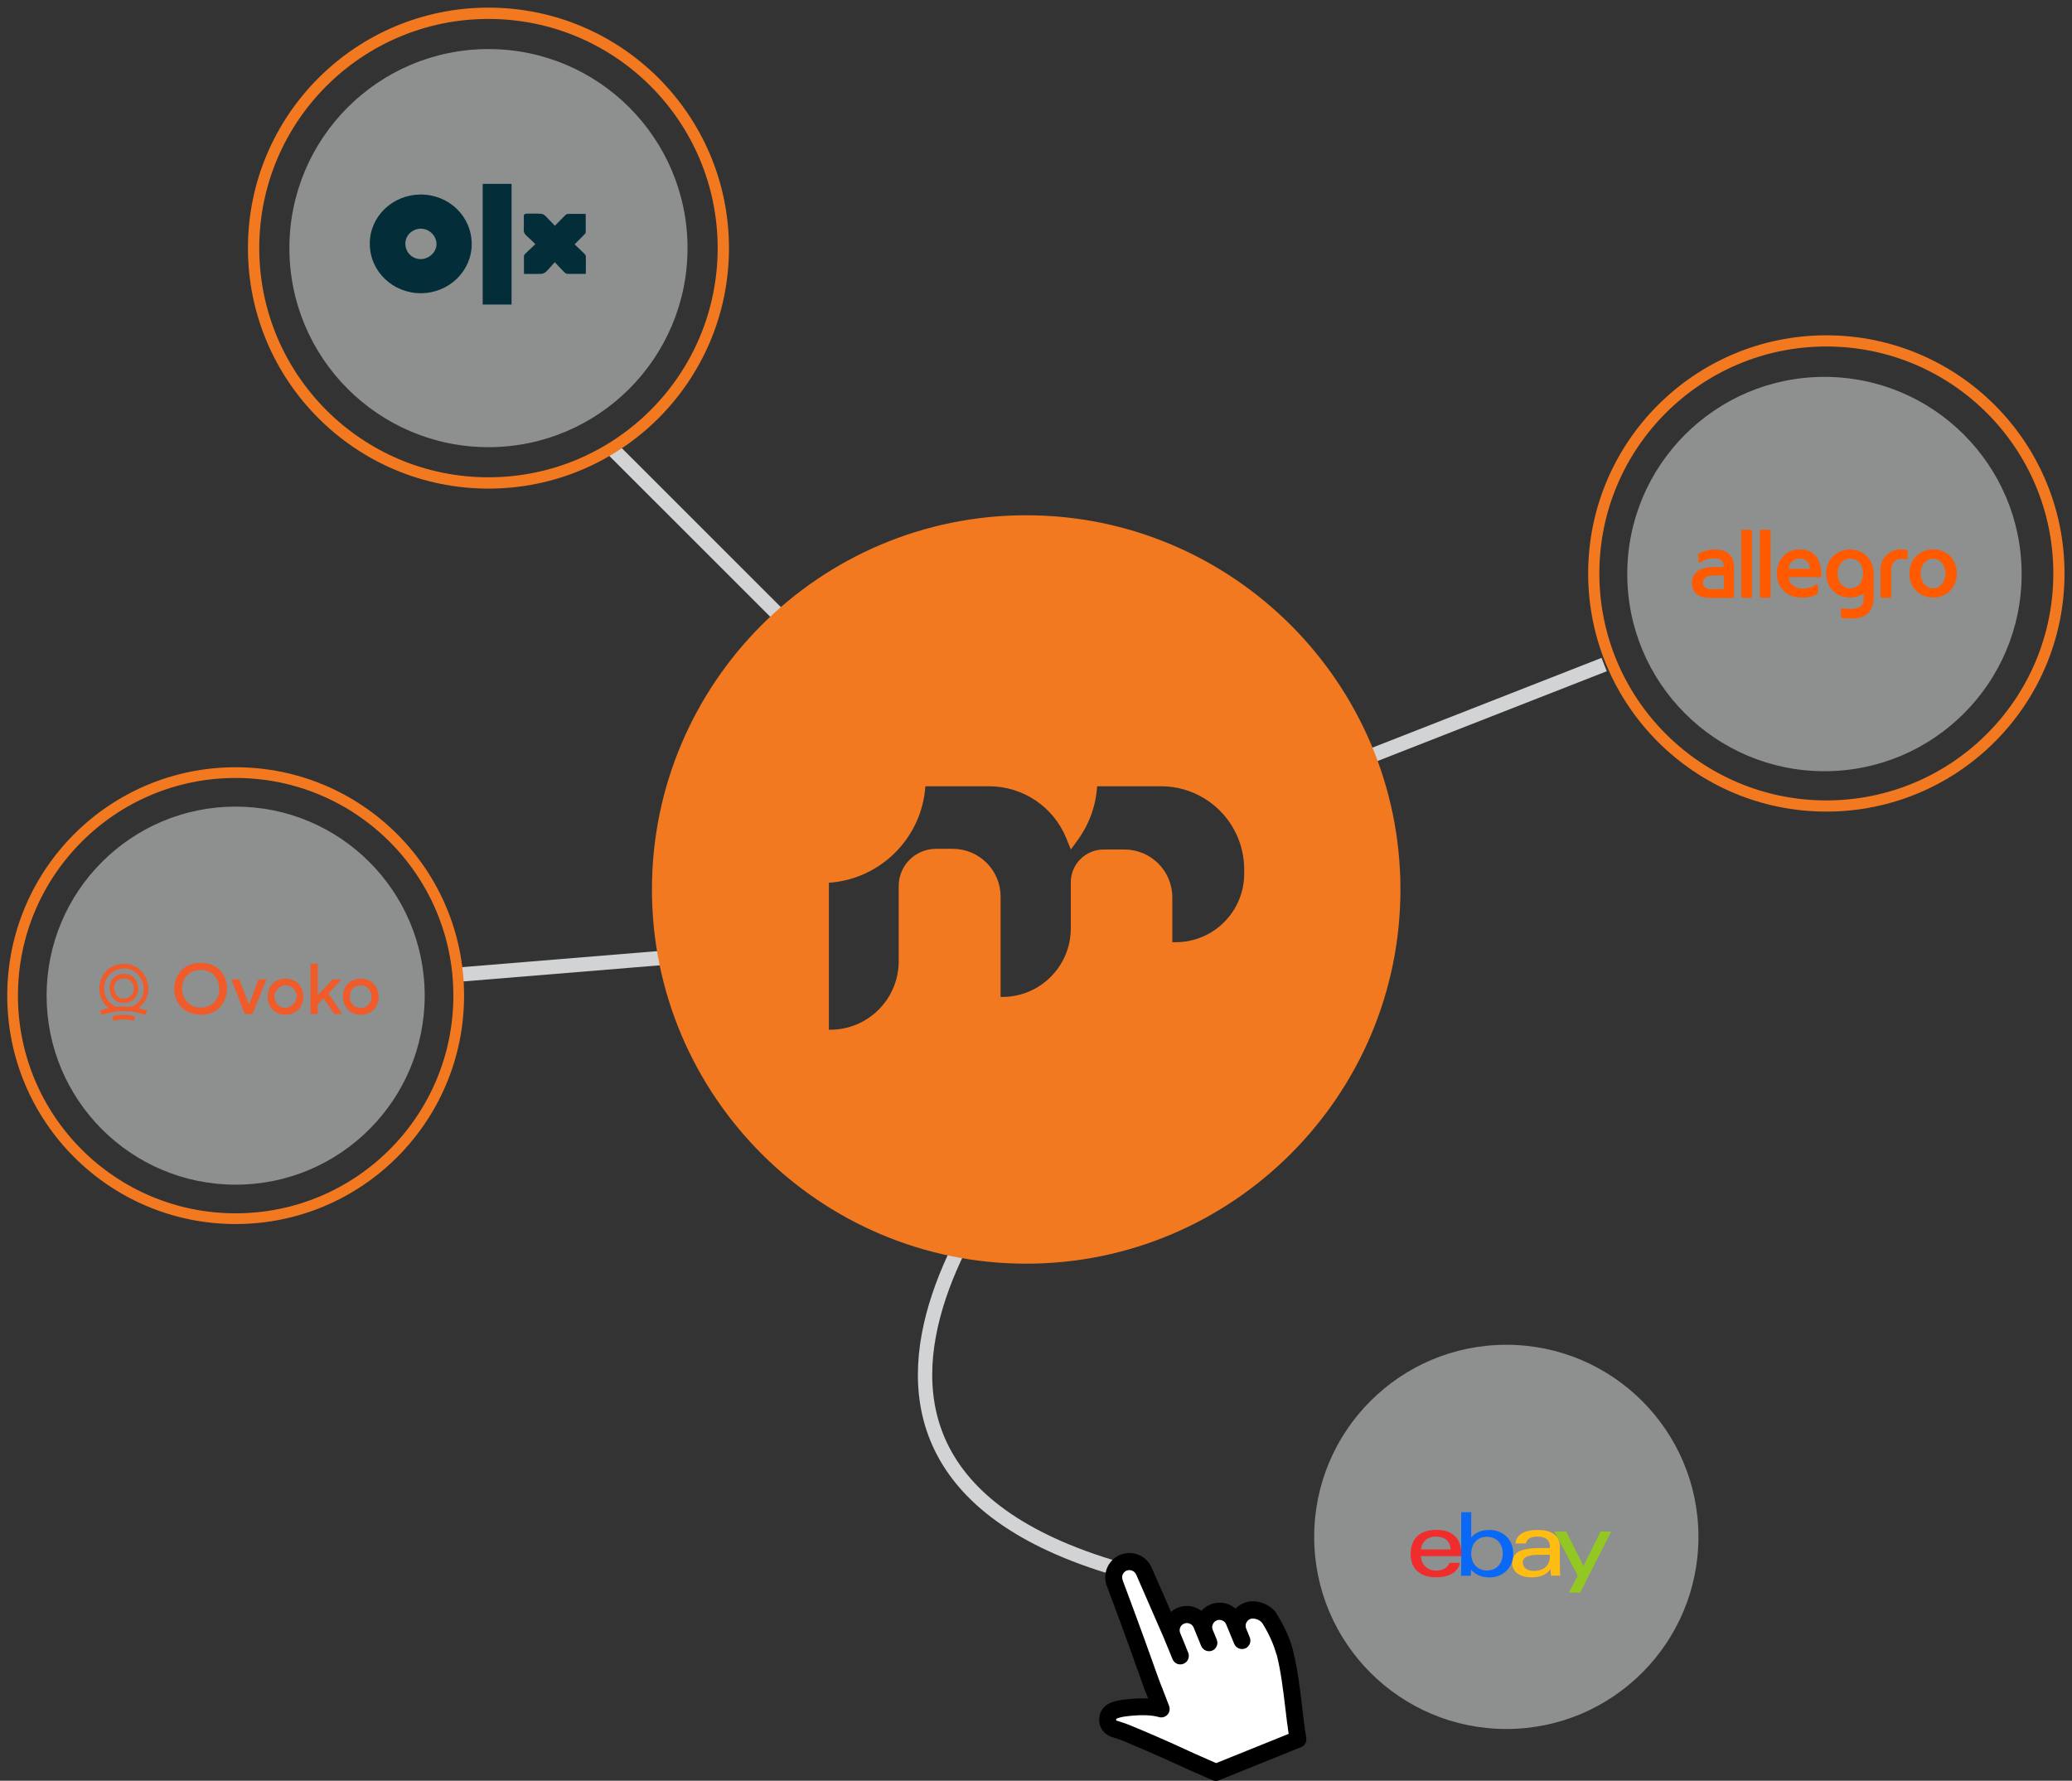 <svg
        width="491"
        height="422"
        viewBox="0 0 491 422"
        fill="none"
        xmlns="http://www.w3.org/2000/svg"
        className="w-full"
>
    <rect x="0" y="0" width="491" height="422" fill="#333333" stroke="none"/>
    <g clip-path="url(#clip0_1_158)">
        <path
                d="M145.233 106.487L211.13 172.357"
                stroke="#D1D3D4"
                stroke-width="3.4"
                stroke-miterlimit="10"
        />
        <path
                d="M380.137 157.487L291.499 192.207"
                stroke="#D1D3D4"
                stroke-width="3.4"
                stroke-miterlimit="10"
        />
        <path
                d="M109.242 230.921L194.004 223.967"
                stroke="#D1D3D4"
                stroke-width="3.4"
                stroke-miterlimit="10"
        />
        <path
                d="M251.044 261.789C251.044 261.789 169.548 345.911 267.348 372.504"
                stroke="#D1D3D4"
                stroke-width="3.4"
                stroke-miterlimit="10"
        />
        <path
                d="M243.174 122.108C194.262 122.108 154.489 161.903 154.489 210.789C154.489 259.674 194.286 299.469 243.174 299.469C292.063 299.469 331.86 259.674 331.86 210.789C331.86 161.903 292.063 122.108 243.174 122.108ZM277.803 223.286V212.644C277.803 206.396 272.728 201.321 266.479 201.321H261.522C257.223 201.321 253.746 204.798 253.746 209.097V220.021C253.746 228.971 246.487 236.253 237.512 236.253H237.113V212.48C237.113 206.231 232.039 201.157 225.789 201.157H221.796C216.909 201.157 212.962 205.104 212.962 209.99V227.796C212.962 236.747 205.703 244.029 196.729 244.029H196.423V209.191C208.663 208.369 218.46 198.573 219.282 186.334H234.411C242.399 186.334 249.611 191.173 252.642 198.573L253.769 201.321L255.508 198.902C258.163 195.19 259.69 190.891 259.995 186.334H275.124C286.025 186.334 294.835 195.167 294.835 206.043V207.053C294.835 216.004 287.576 223.286 278.601 223.286H277.826H277.803Z"
                fill="#F37920"
        />
        <path
                opacity="0.51"
                d="M115.749 105.97C141.802 105.97 162.923 84.851 162.923 58.799C162.923 32.747 141.802 11.628 115.749 11.628C89.696 11.628 68.576 32.747 68.576 58.799C68.576 84.851 89.696 105.97 115.749 105.97Z"
                fill="#E6E7E8"
        />
        <path
                opacity="0.51"
                d="M432.338 182.763C458.145 182.763 479.066 161.844 479.066 136.039C479.066 110.234 458.145 89.314 432.338 89.314C406.532 89.314 385.611 110.234 385.611 136.039C385.611 161.844 406.532 182.763 432.338 182.763Z"
                fill="#E6E7E8"
        />
        <path
                opacity="0.51"
                d="M356.95 409.738C382.095 409.738 402.479 389.355 402.479 364.211C402.479 339.068 382.095 318.685 356.95 318.685C331.805 318.685 311.421 339.068 311.421 364.211C311.421 389.355 331.805 409.738 356.95 409.738Z"
                fill="#E6E7E8"
        />
        <path
                opacity="0.51"
                d="M55.842 280.746C80.585 280.746 100.643 260.689 100.643 235.948C100.643 211.206 80.585 191.15 55.842 191.15C31.1 191.15 11.042 211.206 11.042 235.948C11.042 260.689 31.1 280.746 55.842 280.746Z"
                fill="#E6E7E8"
        />
        <path
                d="M364.35 368.463C362.189 368.534 360.85 368.933 360.85 370.343C360.85 371.259 361.578 372.269 363.457 372.269C365.948 372.269 367.287 370.906 367.287 368.675V368.44C366.417 368.44 365.337 368.44 364.35 368.487V368.463ZM369.659 371.4C369.659 372.104 369.659 372.786 369.73 373.396H367.522C367.451 372.88 367.451 372.386 367.451 371.893C366.253 373.373 364.82 373.796 362.847 373.796C359.91 373.796 358.336 372.245 358.336 370.46C358.336 367.876 360.474 366.96 364.186 366.866C365.196 366.866 366.347 366.842 367.287 366.842V366.584C367.287 364.846 366.183 364.141 364.233 364.141C362.8 364.141 361.742 364.728 361.625 365.762H359.111C359.37 363.201 362.071 362.567 364.421 362.567C367.24 362.567 369.636 363.577 369.636 366.56V371.423L369.659 371.4Z"
                fill="#FFBC13"
        />
        <path
                d="M343.747 367.195C343.653 364.963 342.055 364.141 340.317 364.141C338.461 364.141 336.981 365.08 336.723 367.195H343.723H343.747ZM336.699 368.768C336.817 370.93 338.32 372.198 340.364 372.198C341.774 372.198 343.042 371.611 343.465 370.366H345.932C345.462 372.926 342.737 373.796 340.411 373.796C336.159 373.796 334.279 371.446 334.279 368.299C334.279 364.822 336.229 362.543 340.458 362.543C343.817 362.543 346.284 364.305 346.284 368.134V368.768H336.723H336.699Z"
                fill="#F12C2D"
        />
        <path
                d="M352.369 372.175C354.577 372.175 356.104 370.577 356.104 368.181C356.104 365.785 354.601 364.188 352.369 364.188C350.137 364.188 348.633 365.785 348.633 368.181C348.633 370.577 350.16 372.175 352.369 372.175ZM346.261 358.362H348.633V364.352C349.808 362.966 351.406 362.567 353.003 362.567C355.658 362.567 358.594 364.352 358.594 368.228C358.594 371.47 356.245 373.819 352.956 373.819C351.218 373.819 349.597 373.208 348.586 371.963C348.586 372.457 348.563 372.95 348.516 373.42H346.19C346.237 372.668 346.261 371.728 346.261 370.953V358.362Z"
                fill="#0968F6"
        />
        <path
                d="M381.805 362.943L374.452 377.413H371.774L373.888 373.396L368.344 362.943H371.14L375.227 371.094L379.292 362.943H381.805Z"
                fill="#93C822"
        />
        <path
                d="M46.539 228.243C56.5 227.115 55.936 241.891 46.375 240.364C39.397 239.237 39.75 229.018 46.539 228.243ZM47.127 229.864C41.347 230.404 42.029 239.307 48.066 238.767C53.728 238.25 53.047 229.3 47.127 229.864Z"
                fill="#F15A29"
        />
        <path
                d="M32.843 238.908L34.863 239.472L34.487 240.529C31.128 239.284 27.44 239.331 24.08 240.529L23.751 239.472L25.772 238.861C21.966 235.901 23.234 229.629 27.98 228.571C34.229 227.209 37.729 235.032 32.843 238.884V238.908ZM28.943 229.535C25.184 229.887 23.305 234.28 25.725 237.263C26.101 237.733 27.111 238.555 27.698 238.602C28.05 238.626 28.332 238.508 28.661 238.508C30.376 238.485 31.175 238.978 32.561 237.71C35.85 234.703 33.336 229.135 28.943 229.535Z"
                fill="#F15A29"
        />
        <path
                d="M75.294 228.384V235.854L78.818 232.119H80.886L77.808 235.478L81.144 240.294H79.194L76.751 236.653C76.633 236.629 76.61 236.676 76.54 236.723C76.399 236.817 75.294 237.968 75.294 238.062V240.294H73.579V228.384H75.294Z"
                fill="#F15A29"
        />
        <path
                d="M84.856 231.978C91.011 231.226 91.387 240.482 85.49 240.482C80.157 240.482 79.805 232.589 84.856 231.978ZM85.326 233.505C82.154 233.669 82.084 238.532 85.138 238.837C88.967 239.213 88.944 233.34 85.326 233.505Z"
                fill="#F15A29"
        />
        <path
                d="M67.072 231.978C73.063 231.296 73.556 240.129 67.941 240.458C62.326 240.787 61.833 232.565 67.072 231.978ZM69.492 234.233C67.307 232.001 63.548 235.125 65.639 237.874C67.73 240.622 72.123 236.934 69.492 234.233Z"
                fill="#F15A29"
        />
        <path
                d="M56.712 232.095L59.014 238.109L61.246 232.095H63.125L59.836 240.294H58.004L54.832 232.095H56.712Z"
                fill="#F15A29"
        />
        <path
                d="M32.044 240.857L31.668 241.915C30.141 241.445 28.473 241.492 26.923 241.915L26.594 240.857C28.356 240.388 30.259 240.388 32.021 240.857H32.044Z"
                fill="#F15A29"
        />
        <path
                d="M28.943 230.827C33.313 230.333 34.229 236.723 30.118 237.592C25.396 238.602 24.315 231.343 28.943 230.827ZM29.014 231.884C25.49 232.354 27.04 237.992 30.423 236.371C32.796 235.22 31.692 231.531 29.014 231.884Z"
                fill="#F15A29"
        />
        <path
                d="M458.086 141.606C459.872 141.606 461.563 140.831 462.621 139.398C463.349 138.388 463.701 137.143 463.701 135.898C463.701 134.653 463.349 133.408 462.621 132.398C461.563 130.941 459.872 130.189 458.086 130.189C456.301 130.189 454.61 130.965 453.552 132.398C452.824 133.408 452.472 134.653 452.472 135.898C452.472 137.143 452.824 138.388 453.552 139.398C454.61 140.855 456.301 141.606 458.086 141.606ZM455.338 134.582C455.737 133.361 456.724 132.374 458.063 132.374C459.402 132.374 460.389 133.361 460.812 134.582C460.953 134.982 461.023 135.452 461.023 135.898C461.023 136.344 460.929 136.814 460.812 137.213C460.389 138.435 459.426 139.422 458.063 139.422C456.7 139.422 455.737 138.435 455.338 137.213C455.197 136.814 455.126 136.344 455.126 135.898C455.126 135.452 455.22 134.982 455.338 134.582Z"
                fill="#FF5A00"
        />
        <path
                d="M417.373 141.653H419.253C419.441 141.653 419.582 141.512 419.582 141.324V125.867C419.582 125.679 419.441 125.538 419.253 125.538H417.373C417.186 125.538 417.045 125.679 417.045 125.867V141.324C417.045 141.512 417.186 141.653 417.373 141.653Z"
                fill="#FF5A00"
        />
        <path
                d="M412.957 141.653H414.836C415.024 141.653 415.165 141.512 415.165 141.324V125.867C415.165 125.679 415.024 125.538 414.836 125.538H412.957C412.769 125.538 412.628 125.679 412.628 125.867V141.324C412.628 141.512 412.769 141.653 412.957 141.653Z"
                fill="#FF5A00"
        />
        <path
                d="M445.964 141.653H447.844C448.032 141.653 448.172 141.512 448.172 141.324V135.005C448.172 133.032 449.488 132.092 451.602 132.539C451.861 132.586 452.049 132.468 452.049 132.163V130.847C452.049 130.518 452.025 130.377 451.767 130.307C451.414 130.213 450.663 130.189 450.451 130.189C449.089 130.189 447.844 130.73 447.021 131.575C446.411 132.186 445.635 133.173 445.635 134.841V141.324C445.635 141.512 445.776 141.653 445.964 141.653Z"
                fill="#FF5A00"
        />
        <path
                d="M438.4 141.606C439.551 141.606 440.678 141.277 441.618 140.643V142.029C441.618 143.908 439.974 144.237 438.916 144.308C438.212 144.355 437.201 144.261 436.755 144.19C436.473 144.143 436.262 144.19 436.262 144.496V146.164C436.262 146.281 436.356 146.422 436.567 146.445C439.01 146.657 440.655 146.61 441.876 145.905C442.746 145.412 443.357 144.59 443.685 143.626C443.92 142.922 443.991 142.076 443.991 141.348V135.921C443.991 134.676 443.662 133.455 442.91 132.421C441.853 130.965 440.162 130.213 438.376 130.213C436.591 130.213 434.899 130.988 433.842 132.421C432.385 134.394 432.385 137.425 433.842 139.398C434.899 140.855 436.591 141.606 438.376 141.606M435.651 134.582C436.05 133.361 437.037 132.374 438.376 132.374C441.407 132.374 441.501 135.451 441.501 135.898C441.501 136.344 441.407 139.422 438.376 139.422C437.037 139.422 436.05 138.435 435.651 137.213C435.51 136.814 435.439 136.344 435.439 135.898C435.439 135.451 435.533 134.982 435.651 134.582Z"
                fill="#FF5A00"
        />
        <path
                d="M426.653 141.606C428.462 141.677 429.66 141.371 430.576 140.831C430.764 140.737 430.788 140.596 430.788 140.267V138.811C430.788 138.505 430.6 138.364 430.341 138.552C429.378 139.163 428.204 139.563 426.7 139.445C425.197 139.328 423.951 138.271 423.834 136.791H431.258C431.422 136.791 431.563 136.673 431.563 136.485C431.681 134.441 431.093 130.189 426.536 130.189C423.2 130.189 421.743 132.445 421.25 134.324C421.109 134.817 421.062 135.381 421.062 135.898C421.062 137.119 421.414 138.388 422.142 139.398C423.2 140.855 424.891 141.559 426.677 141.606H426.653ZM426.512 132.374C427.616 132.374 428.885 133.008 428.885 134.794H423.834C423.834 133.972 424.539 132.374 426.512 132.374Z"
                fill="#FF5A00"
        />
        <path
                d="M402.127 140.831C402.855 141.395 403.818 141.677 405.04 141.677H410.584C410.772 141.677 410.913 141.536 410.913 141.348V138.153V134.794C410.913 133.29 410.584 132.163 409.856 131.387C409.104 130.589 407.694 130.213 406.355 130.213C405.016 130.213 403.654 130.565 402.526 131.223C402.455 131.27 402.408 131.34 402.408 131.434L402.502 133.102C402.502 133.314 402.784 133.408 402.972 133.267C404.617 132.257 406.59 132.069 407.577 132.562C408.282 132.914 408.47 133.666 408.47 134.136V134.371H405.721C404.546 134.371 400.928 134.794 400.928 138.129V138.176C400.928 139.304 401.328 140.22 402.103 140.831M405.909 136.368H408.493V139.633H405.228C404.805 139.609 404.405 139.492 404.076 139.234C403.701 138.952 403.536 138.599 403.536 138.153C403.536 137.542 403.936 136.368 405.932 136.368"
                fill="#FF5A00"
        />
        <path
                d="M121.223 43.577V72.166H114.387V43.577H121.223ZM99.633 46.09C106.399 46.09 111.755 51.235 111.779 57.836C111.779 64.249 106.399 69.464 99.727 69.488C93.032 69.488 87.652 64.273 87.628 57.789C87.581 51.376 92.985 46.114 99.633 46.114V46.09ZM124.817 50.624C125.945 50.624 127.096 50.577 128.224 50.671C128.576 50.671 128.976 50.906 129.234 51.164C129.962 51.869 130.644 52.644 131.489 53.514C132.359 52.621 133.087 51.846 133.839 51.117C134.027 50.929 134.285 50.718 134.496 50.695C135.906 50.648 137.292 50.695 138.796 50.695C138.796 52.198 138.796 53.631 138.796 55.064C138.796 55.275 138.537 55.51 138.349 55.698C137.644 56.426 136.94 57.108 136.164 57.906C136.916 58.635 137.668 59.316 138.396 60.044C138.584 60.232 138.819 60.467 138.819 60.702C138.866 62.064 138.819 63.45 138.819 64.907C137.292 64.907 135.859 64.907 134.426 64.907C134.168 64.907 133.886 64.648 133.674 64.46C132.993 63.779 132.335 63.051 131.466 62.135C130.667 63.004 130.056 63.756 129.375 64.414C129.093 64.672 128.6 64.907 128.2 64.907C126.885 64.954 125.569 64.907 124.16 64.907C124.16 63.427 124.16 62.041 124.16 60.678C124.16 60.467 124.395 60.209 124.582 60.021C125.311 59.316 126.039 58.635 126.861 57.859C126.133 57.131 125.475 56.474 124.77 55.863C124.254 55.44 124.066 54.947 124.113 54.312C124.16 53.326 124.16 52.339 124.113 51.352C124.113 50.812 124.301 50.624 124.841 50.648L124.817 50.624ZM99.68 54.195C97.66 54.242 96.039 55.816 96.062 57.742C96.062 59.833 97.707 61.43 99.751 61.407C101.7 61.36 103.439 59.739 103.439 57.859C103.439 55.863 101.7 54.171 99.68 54.195Z"
                fill="#022D39"
        />
        <path
                d="M115.749 114.45C146.486 114.45 171.404 89.534 171.404 58.799C171.404 28.064 146.486 3.148 115.749 3.148C85.012 3.148 60.095 28.064 60.095 58.799C60.095 89.534 85.012 114.45 115.749 114.45Z"
                stroke="#F37920"
                stroke-width="2.68"
                stroke-miterlimit="10"
        />
        <path
                d="M55.842 288.804C85.036 288.804 108.701 265.139 108.701 235.948C108.701 206.757 85.036 183.092 55.842 183.092C26.649 183.092 2.984 206.757 2.984 235.948C2.984 265.139 26.649 288.804 55.842 288.804Z"
                stroke="#F37920"
                stroke-width="2.54"
                stroke-miterlimit="10"
        />
        <path
                d="M432.785 191.009C463.224 191.009 487.899 166.335 487.899 135.898C487.899 105.461 463.224 80.787 432.785 80.787C402.346 80.787 377.671 105.461 377.671 135.898C377.671 166.335 402.346 191.009 432.785 191.009Z"
                stroke="#F37920"
                stroke-width="2.65"
                stroke-miterlimit="10"
        />
        <path
                d="M302.564 382.44C301.155 380.256 297.701 378.705 294.788 379.88C294.788 379.88 294.764 379.88 294.741 379.88C293.989 380.185 293.331 380.655 292.791 381.219C292.321 380.819 291.804 380.491 291.217 380.232C289.808 379.645 288.233 379.668 286.824 380.232C286.002 380.585 285.273 381.101 284.71 381.736C283.136 380.561 281.021 380.209 279.071 381.007C278.484 381.242 277.944 381.595 277.497 381.994L272.94 371.587C271.742 368.674 268.406 367.288 265.492 368.463H265.469C263.167 369.426 261.757 371.705 261.922 374.171C261.969 374.759 262.086 375.369 262.321 375.933C262.532 376.473 266.761 387.702 270.332 397.874C271.013 399.777 271.013 399.824 271.225 400.364C271.342 400.67 271.554 401.163 272.07 402.502C270.449 402.432 268.593 402.502 266.503 402.76C265.234 402.901 264.13 403.16 263.237 403.512C261.522 404.146 260.441 405.744 260.465 407.6C260.488 409.432 261.616 410.982 263.331 411.593C263.472 411.64 263.637 411.687 263.801 411.734C264.764 412.016 265.61 412.321 266.456 412.674C269.51 413.942 275.547 416.573 277.991 417.701L279.118 418.218C280.857 419.04 281.327 419.251 287.341 421.882C287.834 422.094 288.398 422.117 288.891 421.882L308.32 414.036C309.189 413.684 309.706 412.768 309.541 411.852C309.142 409.432 308.837 406.871 308.555 404.405C308.038 399.988 307.474 395.431 306.393 391.085C305.736 388.431 304.256 385.142 302.541 382.487L302.564 382.44ZM302.517 392.048C303.551 396.136 304.068 400.576 304.584 404.851C304.819 406.824 305.054 408.868 305.36 410.888L288.186 417.818C282.948 415.516 282.454 415.305 280.81 414.53L279.682 414.013C277.215 412.862 271.107 410.207 268.006 408.939C267.043 408.539 266.033 408.187 264.952 407.858C264.835 407.835 264.741 407.788 264.647 407.764C264.6 407.764 264.482 407.717 264.482 407.529C264.482 407.341 264.6 407.294 264.623 407.271C264.623 407.271 264.694 407.271 264.694 407.247C265.281 407.012 266.033 406.848 266.972 406.73C270.308 406.331 272.799 406.402 274.631 406.918C275.359 407.13 276.135 406.918 276.652 406.355C277.168 405.791 277.309 404.992 277.051 404.287C275.571 400.388 275.148 399.354 274.96 398.884C274.835 398.587 274.553 397.819 274.114 396.582C270.449 386.175 266.103 374.641 266.056 374.524C266.056 374.524 266.056 374.5 266.056 374.477C265.986 374.289 265.939 374.124 265.939 373.913C265.892 373.185 266.315 372.503 266.996 372.222C267.865 371.869 268.875 372.292 269.251 373.185L275.923 388.478C275.923 388.478 275.923 388.501 275.923 388.525L276.792 390.615L277.85 393.199C278.273 394.233 279.447 394.726 280.481 394.28C281.491 393.857 281.984 392.706 281.585 391.672L281.045 390.357C280.951 390.122 280.857 389.911 280.786 389.699L280.528 389.065L279.659 386.951C279.33 386.081 279.753 385.118 280.622 384.766C281.491 384.414 282.501 384.836 282.854 385.706L284.639 390.075C285.062 391.085 286.237 391.578 287.247 391.179C288.257 390.756 288.75 389.582 288.351 388.572L287.388 386.246C287.035 385.377 287.458 384.367 288.327 384.014C289.197 383.662 290.207 384.085 290.559 384.954L292.462 389.558C292.885 390.568 294.06 391.062 295.07 390.662C296.08 390.239 296.573 389.065 296.174 388.055L295.305 385.917C294.952 385.048 295.375 384.061 296.245 383.685C297.161 383.31 298.641 383.92 299.134 384.672C300.591 386.951 301.906 389.887 302.47 392.095L302.517 392.048Z"
                fill="black"
        />
        <path
                d="M302.517 392.048C303.551 396.136 304.068 400.576 304.584 404.851C304.819 406.825 305.054 408.868 305.36 410.889L288.186 417.819C282.948 415.516 282.454 415.305 280.81 414.53L279.682 414.013C277.215 412.862 271.107 410.207 268.006 408.939C267.043 408.539 266.033 408.187 264.952 407.858C264.835 407.835 264.741 407.788 264.647 407.764C264.6 407.764 264.482 407.717 264.482 407.529C264.482 407.341 264.6 407.294 264.623 407.271C264.623 407.271 264.694 407.271 264.694 407.247C265.281 407.012 266.033 406.848 266.972 406.731C270.308 406.331 272.799 406.402 274.631 406.918C275.359 407.13 276.135 406.918 276.651 406.355C277.168 405.791 277.309 404.992 277.051 404.287C275.571 400.388 275.148 399.354 274.96 398.884C274.835 398.587 274.553 397.819 274.114 396.582C270.449 386.176 266.103 374.641 266.056 374.524C266.056 374.524 266.056 374.5 266.056 374.477C265.986 374.289 265.939 374.124 265.939 373.913C265.892 373.185 266.315 372.504 266.996 372.222C267.865 371.869 268.875 372.292 269.251 373.185L275.923 388.478C275.923 388.478 275.923 388.501 275.923 388.525L276.792 390.615L277.85 393.199C278.272 394.233 279.447 394.726 280.481 394.28C281.491 393.857 281.984 392.706 281.585 391.673L281.045 390.357C280.951 390.122 280.857 389.911 280.786 389.699L280.528 389.065L279.659 386.951C279.33 386.082 279.753 385.118 280.622 384.766C281.491 384.414 282.501 384.837 282.854 385.706L284.639 390.075C285.062 391.085 286.237 391.579 287.247 391.179C288.257 390.756 288.75 389.582 288.351 388.572L287.388 386.246C287.035 385.377 287.458 384.367 288.327 384.014C289.197 383.662 290.207 384.085 290.559 384.954L292.462 389.558C292.885 390.568 294.06 391.062 295.07 390.662C296.08 390.24 296.573 389.065 296.174 388.055L295.305 385.917C294.952 385.048 295.375 384.061 296.244 383.685C297.161 383.31 298.641 383.92 299.134 384.672C300.591 386.951 301.906 389.887 302.47 392.095L302.517 392.048Z"
                fill="white"
        />
    </g>
    <defs>
        <clipPath id="clip0_1_158">
            <rect width="491" height="422" fill="white" />
        </clipPath>
    </defs>
</svg>